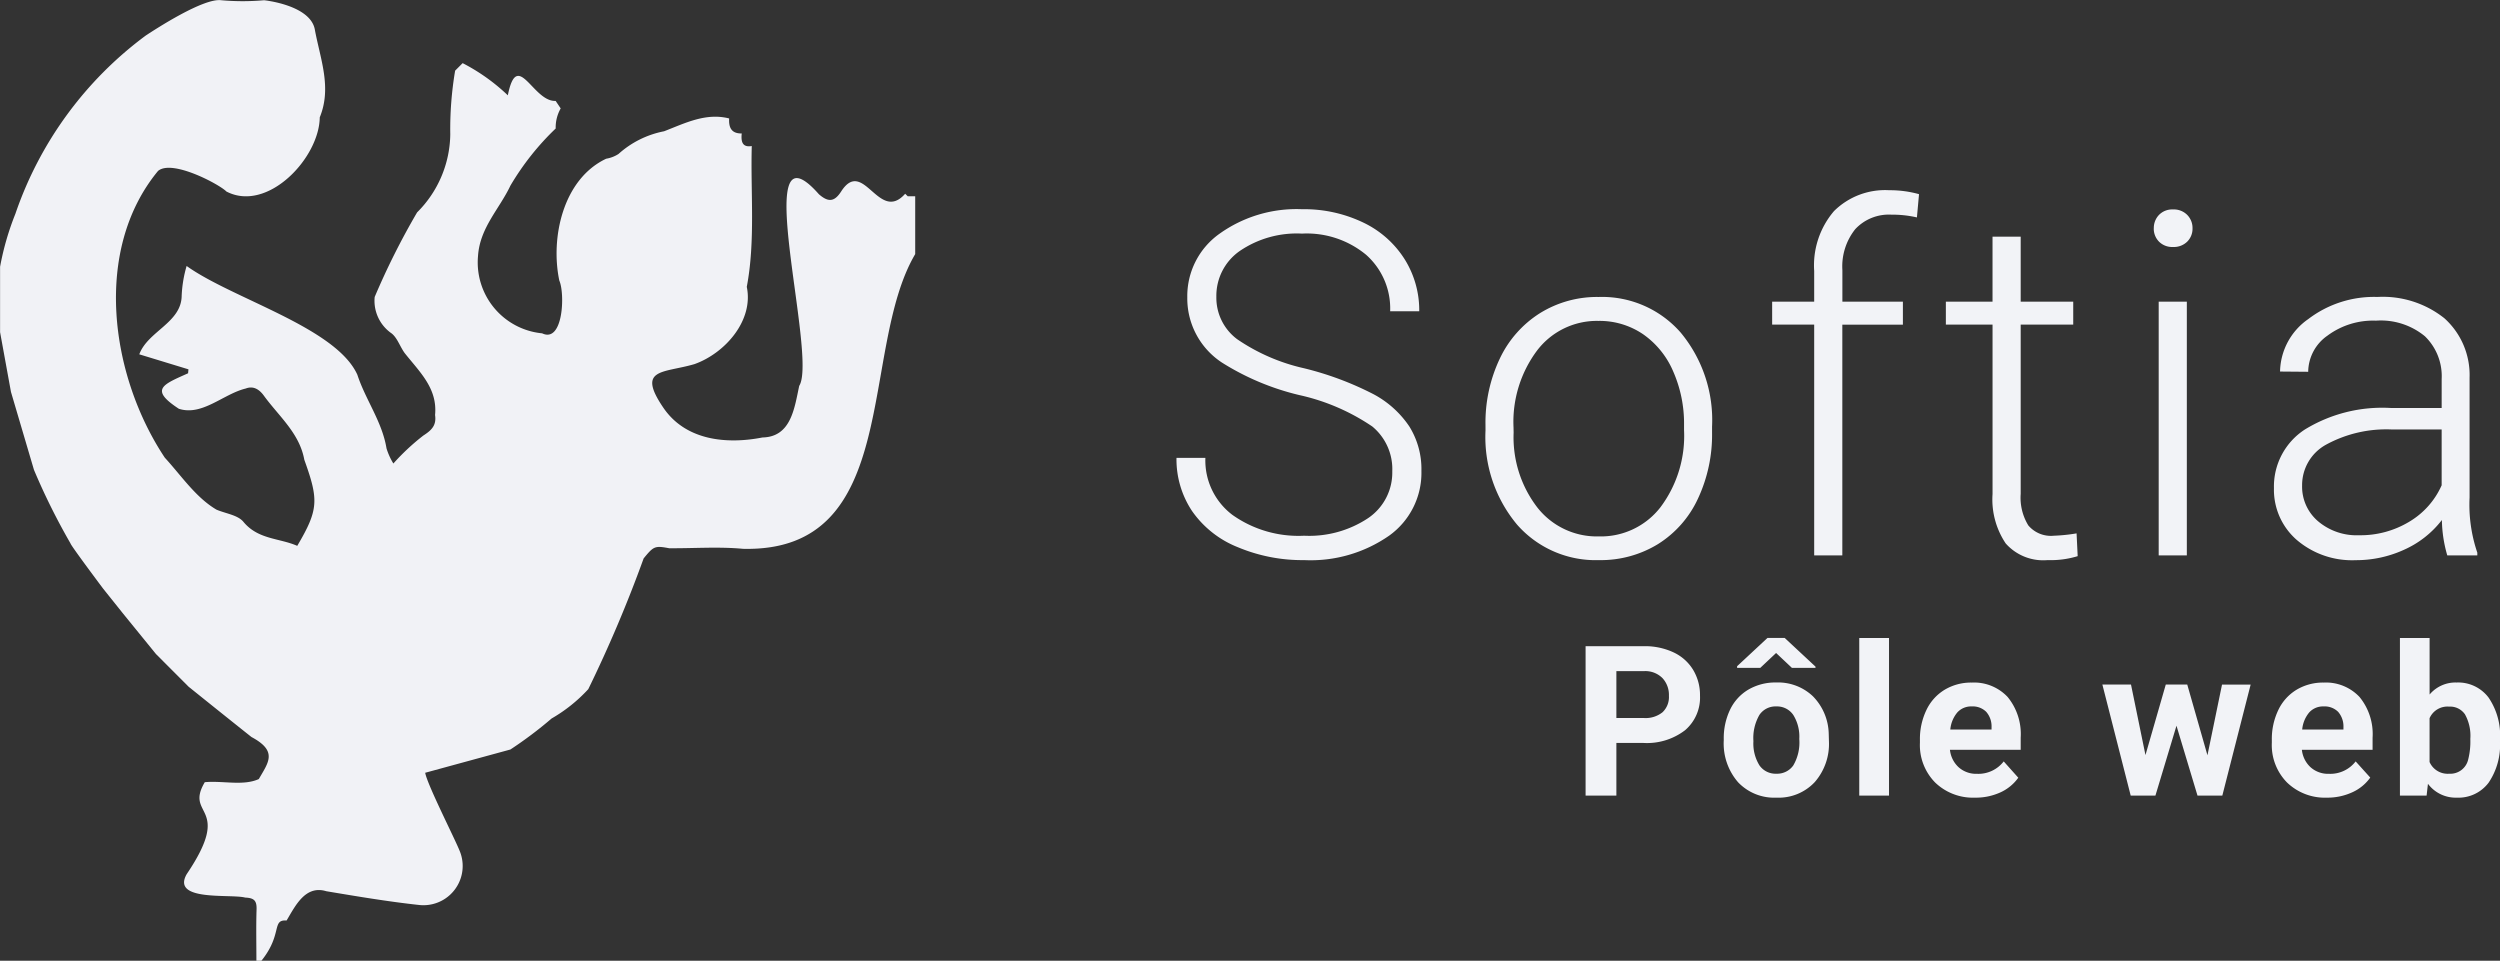 <svg xmlns="http://www.w3.org/2000/svg" width="166.542" height="64" viewBox="0 0 166.542 64">
  <rect x="0" y="0" width="166.542" height="64" fill="#333333" stroke="none"/>
  <g id="Groupe_10" data-name="Groupe 10" transform="translate(-358.001 -16)">
    <path id="Tracé_9310" data-name="Tracé 9310" d="M15.75-5.594a3.682,3.682,0,0,0-1.328-2.992A14.025,14.025,0,0,0,9.563-10.68a17.031,17.031,0,0,1-5.156-2.164,5.108,5.108,0,0,1-2.312-4.344A5.089,5.089,0,0,1,4.242-21.43a8.823,8.823,0,0,1,5.492-1.633,9.11,9.11,0,0,1,4.055.875,6.635,6.635,0,0,1,2.773,2.438,6.4,6.4,0,0,1,.984,3.484H15.609a4.78,4.78,0,0,0-1.594-3.754,6.2,6.2,0,0,0-4.281-1.418,6.744,6.744,0,0,0-4.156,1.166,3.638,3.638,0,0,0-1.547,3.044A3.443,3.443,0,0,0,5.422-14.4a12.89,12.89,0,0,0,4.453,1.933,20.931,20.931,0,0,1,4.641,1.736,6.614,6.614,0,0,1,2.375,2.148,5.375,5.375,0,0,1,.8,2.953,5.142,5.142,0,0,1-2.148,4.313A9.15,9.15,0,0,1,9.875.313,11.1,11.1,0,0,1,5.461-.547,6.742,6.742,0,0,1,2.414-2.953,6.212,6.212,0,0,1,1.375-6.5H3.3a4.542,4.542,0,0,0,1.8,3.8A7.605,7.605,0,0,0,9.875-1.312a7.087,7.087,0,0,0,4.266-1.172A3.663,3.663,0,0,0,15.75-5.594ZM21.959-8.7a9.948,9.948,0,0,1,.945-4.391,7.205,7.205,0,0,1,2.672-3.039,7.2,7.2,0,0,1,3.914-1.086,6.955,6.955,0,0,1,5.469,2.367,9.122,9.122,0,0,1,2.094,6.273v.391a10.036,10.036,0,0,1-.945,4.414A7.058,7.058,0,0,1,33.444-.75,7.3,7.3,0,0,1,29.522.313a6.961,6.961,0,0,1-5.461-2.367,9.1,9.1,0,0,1-2.1-6.273Zm1.875.516A7.671,7.671,0,0,0,25.4-3.211a5.036,5.036,0,0,0,4.117,1.945,5.021,5.021,0,0,0,4.1-1.945,7.924,7.924,0,0,0,1.57-5.133V-8.7a8.6,8.6,0,0,0-.719-3.547,5.775,5.775,0,0,0-2.016-2.492,5.15,5.15,0,0,0-2.969-.883,5,5,0,0,0-4.078,1.961,7.936,7.936,0,0,0-1.578,5.133ZM43.856,0V-15.375h-2.8v-1.531h2.8v-2.047a5.565,5.565,0,0,1,1.32-3.984,4.831,4.831,0,0,1,3.68-1.391,7.2,7.2,0,0,1,1.984.263L50.7-22.516A7.292,7.292,0,0,0,49-22.7a3.057,3.057,0,0,0-2.406.964,3.971,3.971,0,0,0-.859,2.734v2.1h4.031v1.531H45.731V0ZM57.613-21.234v4.328h3.5v1.531h-3.5V-4.1A3.531,3.531,0,0,0,58.12-2a1.968,1.968,0,0,0,1.7.688,11.632,11.632,0,0,0,1.516-.156L61.409.049a6.112,6.112,0,0,1-2,.263A3.335,3.335,0,0,1,56.613-.8a5.259,5.259,0,0,1-.875-3.289V-15.375H52.628v-1.531h3.109v-4.328ZM68.681,0H66.806V-16.906h1.875Zm-2.2-21.789a1.254,1.254,0,0,1,.344-.893,1.226,1.226,0,0,1,.938-.365,1.252,1.252,0,0,1,.945.365,1.238,1.238,0,0,1,.352.893,1.212,1.212,0,0,1-.352.885,1.266,1.266,0,0,1-.945.357,1.24,1.24,0,0,1-.937-.357A1.227,1.227,0,0,1,66.478-21.789ZM86.031,0a8.842,8.842,0,0,1-.359-2.359A6.52,6.52,0,0,1,83.164-.383a7.681,7.681,0,0,1-3.227.7,5.667,5.667,0,0,1-3.945-1.359,4.428,4.428,0,0,1-1.508-3.437,4.525,4.525,0,0,1,2.055-3.906,9.873,9.873,0,0,1,5.727-1.437h3.391V-11.75A3.7,3.7,0,0,0,84.539-14.6a4.618,4.618,0,0,0-3.258-1.039,5.1,5.1,0,0,0-3.234,1,2.971,2.971,0,0,0-1.281,2.406l-1.875-.016a4.348,4.348,0,0,1,1.875-3.492,7.22,7.22,0,0,1,4.609-1.477A6.586,6.586,0,0,1,85.836-15.8a5.074,5.074,0,0,1,1.68,3.945v8a9.922,9.922,0,0,0,.516,3.672V0ZM80.156-1.344a6.277,6.277,0,0,0,3.352-.906,5.333,5.333,0,0,0,2.148-2.422V-8.391H82.313a8.378,8.378,0,0,0-4.375,1.023,3.072,3.072,0,0,0-1.578,2.727,3.023,3.023,0,0,0,1.055,2.359A3.973,3.973,0,0,0,80.156-1.344Z" transform="translate(435 53)" fill="#f2f3f7"/>
    <path id="Tracé_9311" data-name="Tracé 9311" d="M-59.321-3.507V0h-2.051V-9.953h3.883a4.492,4.492,0,0,1,1.972.41,3.022,3.022,0,0,1,1.309,1.166,3.25,3.25,0,0,1,.458,1.719,2.858,2.858,0,0,1-1,2.307,4.171,4.171,0,0,1-2.772.844Zm0-1.661h1.832a1.8,1.8,0,0,0,1.241-.383,1.392,1.392,0,0,0,.427-1.094,1.642,1.642,0,0,0-.431-1.183,1.609,1.609,0,0,0-1.189-.465h-1.88Zm7.153,1.4a4.387,4.387,0,0,1,.424-1.962,3.1,3.1,0,0,1,1.22-1.333,3.56,3.56,0,0,1,1.849-.472,3.368,3.368,0,0,1,2.444.916,3.676,3.676,0,0,1,1.056,2.488l.014.506a3.866,3.866,0,0,1-.95,2.731A3.3,3.3,0,0,1-48.661.137,3.319,3.319,0,0,1-51.214-.889a3.934,3.934,0,0,1-.954-2.789Zm1.976.14a2.765,2.765,0,0,0,.4,1.612,1.308,1.308,0,0,0,1.135.558,1.311,1.311,0,0,0,1.121-.551,3.025,3.025,0,0,0,.4-1.763,2.737,2.737,0,0,0-.4-1.6,1.311,1.311,0,0,0-1.135-.568,1.29,1.29,0,0,0-1.121.565A3.076,3.076,0,0,0-50.192-3.626Zm4.136-4.963v.082l-1.572,0L-48.681-9.5l-1.053.991-1.545,0v-.109l2.023-1.884h1.148ZM-41.159,0h-1.982V-10.5h1.982Zm5.731.137a3.631,3.631,0,0,1-2.649-1A3.548,3.548,0,0,1-39.1-3.521v-.191A4.468,4.468,0,0,1-38.668-5.7a3.161,3.161,0,0,1,1.22-1.354,3.425,3.425,0,0,1,1.8-.475,3.07,3.07,0,0,1,2.389.957,3.889,3.889,0,0,1,.872,2.714v.807H-37.1a1.835,1.835,0,0,0,.578,1.162,1.746,1.746,0,0,0,1.22.438,2.132,2.132,0,0,0,1.784-.827l.971,1.087a2.966,2.966,0,0,1-1.2.981A3.947,3.947,0,0,1-35.428.137Zm-.226-6.077a1.234,1.234,0,0,0-.954.4,2.062,2.062,0,0,0-.468,1.14h2.748V-4.56a1.471,1.471,0,0,0-.355-1.02A1.274,1.274,0,0,0-35.654-5.94Zm15.708,3.254.971-4.71h1.907L-18.955,0h-1.654l-1.4-4.655L-23.412,0h-1.647l-1.887-7.4h1.907l.964,4.7,1.354-4.7h1.429Zm7.96,2.823a3.631,3.631,0,0,1-2.649-1,3.548,3.548,0,0,1-1.022-2.659v-.191A4.468,4.468,0,0,1-15.226-5.7a3.161,3.161,0,0,1,1.22-1.354,3.425,3.425,0,0,1,1.8-.475,3.07,3.07,0,0,1,2.389.957,3.889,3.889,0,0,1,.872,2.714v.807h-4.71a1.835,1.835,0,0,0,.578,1.162,1.746,1.746,0,0,0,1.22.438,2.132,2.132,0,0,0,1.784-.827L-9.1-1.2a2.966,2.966,0,0,1-1.2.981A3.947,3.947,0,0,1-11.986.137Zm-.226-6.077a1.234,1.234,0,0,0-.954.4,2.062,2.062,0,0,0-.468,1.14h2.748V-4.56a1.471,1.471,0,0,0-.355-1.02A1.274,1.274,0,0,0-12.212-5.94ZM-.458-3.63A4.479,4.479,0,0,1-1.217-.858,2.513,2.513,0,0,1-3.336.137,2.309,2.309,0,0,1-5.257-.786L-5.346,0H-7.123V-10.5h1.976v3.767a2.25,2.25,0,0,1,1.8-.8,2.534,2.534,0,0,1,2.123.995,4.485,4.485,0,0,1,.769,2.8Zm-1.976-.144a2.942,2.942,0,0,0-.355-1.637,1.2,1.2,0,0,0-1.06-.516,1.3,1.3,0,0,0-1.3.772v2.919a1.321,1.321,0,0,0,1.313.779A1.22,1.22,0,0,0-2.577-2.4,4.866,4.866,0,0,0-2.434-3.773Z" transform="translate(525 69)" fill="#f2f3f7"/>
    <path id="Tracé_75" data-name="Tracé 75" d="M223.845,558.588v3.853c-3.767,6.385-.826,19.878-11.466,19.633-1.628-.154-3.282-.026-4.924-.039-.965-.183-1.038-.128-1.7.676a88.3,88.3,0,0,1-3.687,8.709h0a10.241,10.241,0,0,1-2.444,1.956,26.832,26.832,0,0,1-2.747,2.067l-5.675,1.549c.122.749,1.939,4.324,2.275,5.155a2.614,2.614,0,0,1-2.694,3.651c-2.065-.224-4.118-.572-6.169-.915-1.387-.422-2.054.955-2.644,1.951-1.019-.072-.25.9-1.677,2.68h-.335c0-1.143-.026-2.286.011-3.428.018-.577-.168-.755-.756-.779-.991-.258-4.941.278-3.9-1.559,3.132-4.637-.171-3.8,1.206-6.128,1.217-.111,2.562.263,3.6-.209.633-1.107,1.285-1.85-.489-2.8-1.4-1.109-4.187-3.35-4.187-3.35l-2.175-2.178-2.179-2.679-1.34-1.676s-2.176-2.9-2.176-3.016a43.8,43.8,0,0,1-2.434-4.9l-1.532-5.192-.725-3.979v-4.355a18.371,18.371,0,0,1,1.02-3.529,24.716,24.716,0,0,1,8.694-11.883c.651-.425,3.844-2.51,5.026-2.345a16.152,16.152,0,0,0,2.847,0s3.14.317,3.389,2c.367,1.943,1.129,3.838.32,5.8-.031,2.721-3.489,6.37-6.222,4.94-.412-.442-3.606-2.171-4.552-1.368-4.358,5.287-3.183,13.638.451,19.1,1.079,1.172,2.071,2.664,3.447,3.465.61.26,1.417.356,1.791.81.982,1.189,2.394,1.074,3.585,1.6,1.433-2.427,1.431-3.061.471-5.735-.318-1.75-1.652-2.859-2.655-4.216-.347-.5-.751-.721-1.251-.529-1.48.357-2.9,1.853-4.454,1.347-1.986-1.3-1.054-1.612.617-2.364l.025-.262-3.276-1c.573-1.541,2.792-2.1,2.824-3.886a8.3,8.3,0,0,1,.33-2c3.035,2.182,9.951,4.092,11.374,7.247.545,1.67,1.65,3.122,1.941,4.9a4.349,4.349,0,0,0,.458,1.013,14.958,14.958,0,0,1,2-1.866c.571-.365.877-.694.778-1.367.168-1.766-1.009-2.845-2.017-4.114-.33-.445-.511-1.078-.935-1.361a2.637,2.637,0,0,1-1.071-2.387,49.308,49.308,0,0,1,2.826-5.634,7.463,7.463,0,0,0,2.21-5.195,23.461,23.461,0,0,1,.324-4.248l.5-.5a12.934,12.934,0,0,1,3.01,2.144c.63-3.149,1.677.453,3.184.372l.338.5a2.566,2.566,0,0,0-.334,1.339,17.67,17.67,0,0,0-3.016,3.806c-.731,1.551-2.031,2.8-2.157,4.676a4.746,4.746,0,0,0,4.269,5.162c1.406.674,1.533-2.636,1.146-3.513-.6-2.848.24-6.76,3.123-8.119a2.149,2.149,0,0,0,.821-.317,6.34,6.34,0,0,1,3.035-1.511c1.4-.541,2.783-1.25,4.335-.854-.036.6.148,1.012.838,1-.057.534.035.945.668.838-.085,3.115.249,6.324-.332,9.381.471,2.245-1.456,4.426-3.484,5.146-2.08.613-3.872.255-2.077,2.9,1.478,2.179,4.188,2.46,6.609,1.987,1.9-.039,2.124-1.937,2.445-3.437,1.258-1.976-3.4-18.1,1.313-12.765.6.519,1.02.552,1.5-.215,1.479-2.243,2.49,2.167,4.246.181l.17.167Z" transform="translate(195.124 -529.513)" fill="#f1f2f6"/>
  </g>
</svg>
